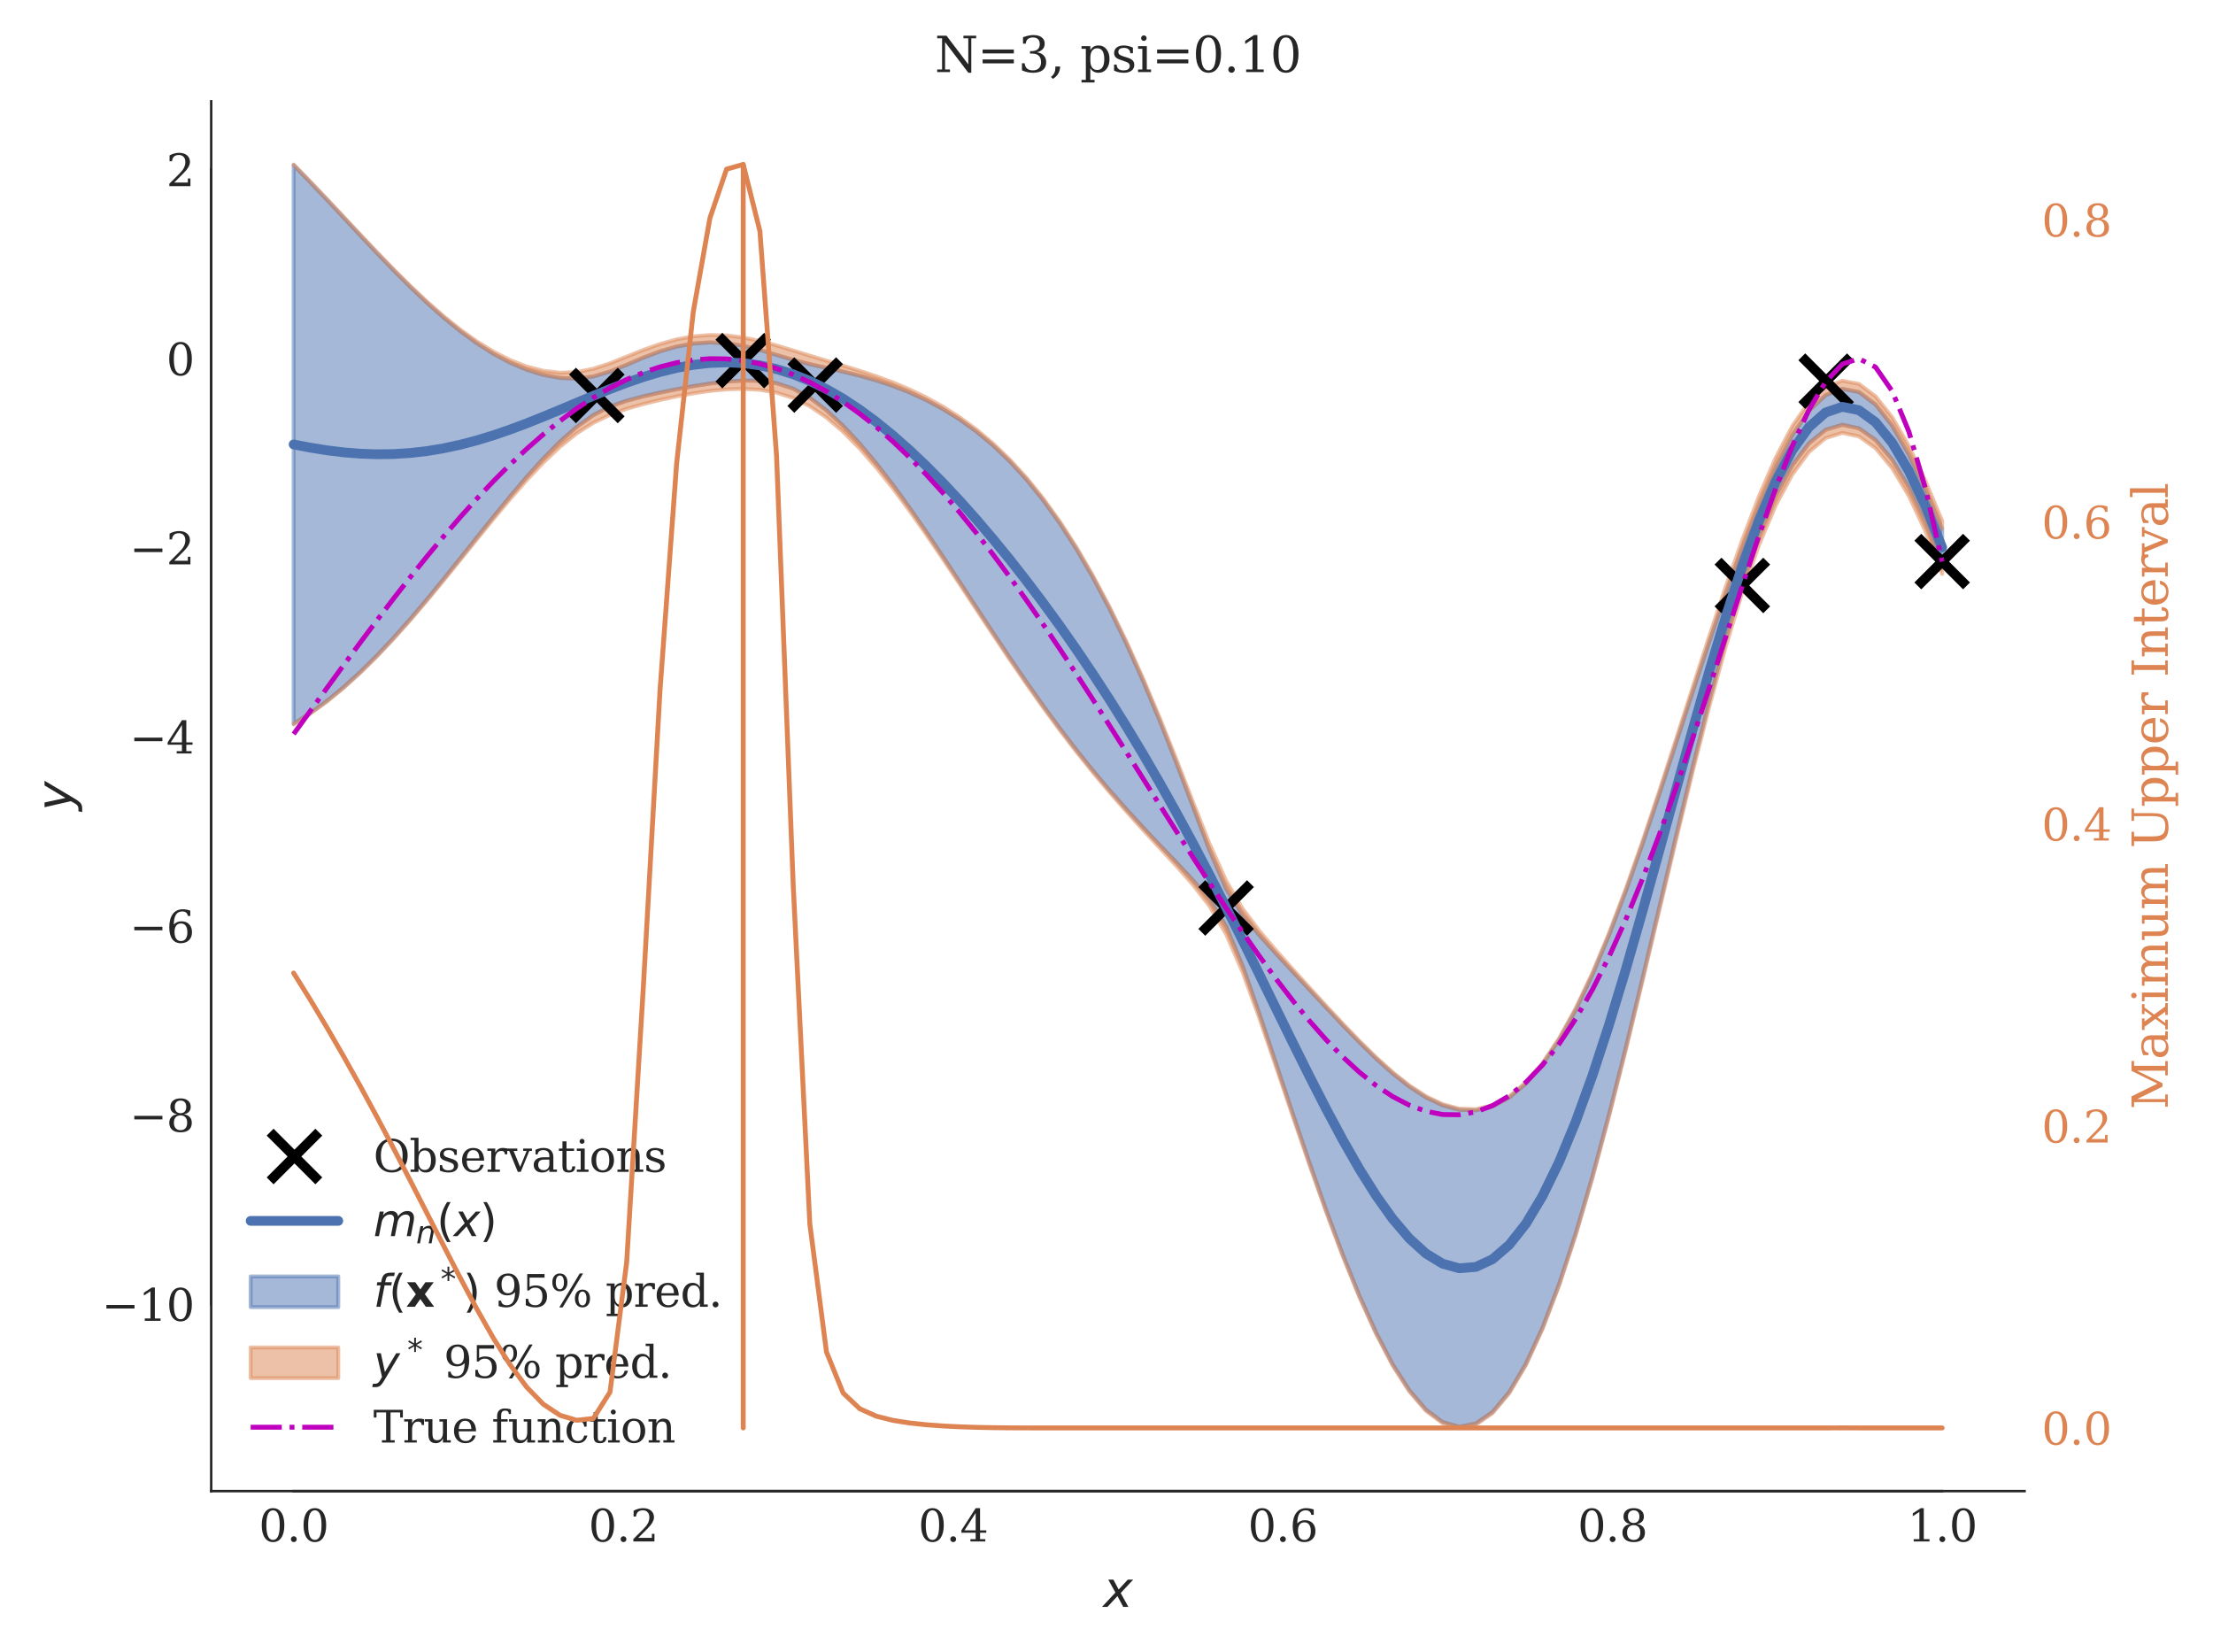<?xml version="1.0" encoding="utf-8" standalone="no"?>
<!DOCTYPE svg PUBLIC "-//W3C//DTD SVG 1.1//EN"
  "http://www.w3.org/Graphics/SVG/1.1/DTD/svg11.dtd">
<svg xmlns:xlink="http://www.w3.org/1999/xlink" width="454.464pt" height="339.264pt" viewBox="0 0 454.464 339.264" xmlns="http://www.w3.org/2000/svg" version="1.1">
 <defs>
  <style type="text/css">*{stroke-linejoin: round; stroke-linecap: butt}</style>
 </defs>
 <g id="figure_1">
  <g id="patch_1">
   <path d="M 0 339.264 
L 454.464 339.264 
L 454.464 0 
L 0 0 
z
" style="fill: #ffffff"/>
  </g>
  <g id="axes_1">
   <g id="patch_2">
    <path d="M 43.372 306.176 
L 415.773 306.176 
L 415.773 20.798 
L 43.372 20.798 
z
" style="fill: #ffffff"/>
   </g>
   <g id="matplotlib.axis_1">
    <g id="xtick_1">
     <g id="line2d_1"/>
     <g id="text_1">
      <!-- 0.0 -->
      <g style="fill: #262626" transform="translate(53.143 316.514) scale(0.09 -0.09)">
       <defs>
        <path id="DejaVuSerif-30" d="M 2034 219 
Q 2513 219 2750 744 
Q 2988 1269 2988 2328 
Q 2988 3391 2750 3916 
Q 2513 4441 2034 4441 
Q 1556 4441 1318 3916 
Q 1081 3391 1081 2328 
Q 1081 1269 1318 744 
Q 1556 219 2034 219 
z
M 2034 -91 
Q 1275 -91 848 546 
Q 422 1184 422 2328 
Q 422 3475 848 4112 
Q 1275 4750 2034 4750 
Q 2797 4750 3222 4112 
Q 3647 3475 3647 2328 
Q 3647 1184 3222 546 
Q 2797 -91 2034 -91 
z
" transform="scale(0.016)"/>
        <path id="DejaVuSerif-2e" d="M 603 325 
Q 603 500 722 622 
Q 841 744 1019 744 
Q 1191 744 1312 622 
Q 1434 500 1434 325 
Q 1434 153 1312 31 
Q 1191 -91 1019 -91 
Q 841 -91 722 29 
Q 603 150 603 325 
z
" transform="scale(0.016)"/>
       </defs>
       <use xlink:href="#DejaVuSerif-30"/>
       <use xlink:href="#DejaVuSerif-2e" x="63.623"/>
       <use xlink:href="#DejaVuSerif-30" x="95.41"/>
      </g>
     </g>
    </g>
    <g id="xtick_2">
     <g id="line2d_2"/>
     <g id="text_2">
      <!-- 0.2 -->
      <g style="fill: #262626" transform="translate(120.852 316.514) scale(0.09 -0.09)">
       <defs>
        <path id="DejaVuSerif-32" d="M 819 3553 
L 469 3553 
L 469 4384 
Q 803 4563 1142 4656 
Q 1481 4750 1806 4750 
Q 2534 4750 2956 4397 
Q 3378 4044 3378 3438 
Q 3378 2753 2422 1800 
Q 2347 1728 2309 1691 
L 1131 513 
L 3078 513 
L 3078 1088 
L 3444 1088 
L 3444 0 
L 434 0 
L 434 341 
L 1850 1753 
Q 2319 2222 2519 2614 
Q 2719 3006 2719 3438 
Q 2719 3909 2473 4175 
Q 2228 4441 1797 4441 
Q 1350 4441 1106 4219 
Q 863 3997 819 3553 
z
" transform="scale(0.016)"/>
       </defs>
       <use xlink:href="#DejaVuSerif-30"/>
       <use xlink:href="#DejaVuSerif-2e" x="63.623"/>
       <use xlink:href="#DejaVuSerif-32" x="95.41"/>
      </g>
     </g>
    </g>
    <g id="xtick_3">
     <g id="line2d_3"/>
     <g id="text_3">
      <!-- 0.4 -->
      <g style="fill: #262626" transform="translate(188.562 316.514) scale(0.09 -0.09)">
       <defs>
        <path id="DejaVuSerif-34" d="M 2234 1581 
L 2234 4063 
L 641 1581 
L 2234 1581 
z
M 3609 0 
L 1484 0 
L 1484 331 
L 2234 331 
L 2234 1247 
L 197 1247 
L 197 1588 
L 2241 4750 
L 2859 4750 
L 2859 1581 
L 3750 1581 
L 3750 1247 
L 2859 1247 
L 2859 331 
L 3609 331 
L 3609 0 
z
" transform="scale(0.016)"/>
       </defs>
       <use xlink:href="#DejaVuSerif-30"/>
       <use xlink:href="#DejaVuSerif-2e" x="63.623"/>
       <use xlink:href="#DejaVuSerif-34" x="95.41"/>
      </g>
     </g>
    </g>
    <g id="xtick_4">
     <g id="line2d_4"/>
     <g id="text_4">
      <!-- 0.6 -->
      <g style="fill: #262626" transform="translate(256.271 316.514) scale(0.09 -0.09)">
       <defs>
        <path id="DejaVuSerif-36" d="M 2094 219 
Q 2534 219 2771 542 
Q 3009 866 3009 1472 
Q 3009 2078 2771 2401 
Q 2534 2725 2094 2725 
Q 1647 2725 1412 2412 
Q 1178 2100 1178 1509 
Q 1178 888 1415 553 
Q 1653 219 2094 219 
z
M 1075 2569 
Q 1288 2803 1556 2918 
Q 1825 3034 2163 3034 
Q 2859 3034 3264 2615 
Q 3669 2197 3669 1472 
Q 3669 763 3233 336 
Q 2797 -91 2069 -91 
Q 1278 -91 853 498 
Q 428 1088 428 2181 
Q 428 3406 931 4078 
Q 1434 4750 2350 4750 
Q 2597 4750 2869 4703 
Q 3141 4656 3425 4563 
L 3425 3794 
L 3072 3794 
Q 3034 4109 2831 4275 
Q 2628 4441 2284 4441 
Q 1678 4441 1381 3981 
Q 1084 3522 1075 2569 
z
" transform="scale(0.016)"/>
       </defs>
       <use xlink:href="#DejaVuSerif-30"/>
       <use xlink:href="#DejaVuSerif-2e" x="63.623"/>
       <use xlink:href="#DejaVuSerif-36" x="95.41"/>
      </g>
     </g>
    </g>
    <g id="xtick_5">
     <g id="line2d_5"/>
     <g id="text_5">
      <!-- 0.8 -->
      <g style="fill: #262626" transform="translate(323.98 316.514) scale(0.09 -0.09)">
       <defs>
        <path id="DejaVuSerif-38" d="M 2981 1275 
Q 2981 1775 2732 2051 
Q 2484 2328 2034 2328 
Q 1584 2328 1336 2051 
Q 1088 1775 1088 1275 
Q 1088 772 1336 495 
Q 1584 219 2034 219 
Q 2484 219 2732 495 
Q 2981 772 2981 1275 
z
M 2853 3541 
Q 2853 3966 2637 4203 
Q 2422 4441 2034 4441 
Q 1650 4441 1433 4203 
Q 1216 3966 1216 3541 
Q 1216 3113 1433 2875 
Q 1650 2638 2034 2638 
Q 2422 2638 2637 2875 
Q 2853 3113 2853 3541 
z
M 2516 2484 
Q 3047 2413 3344 2092 
Q 3641 1772 3641 1275 
Q 3641 619 3225 264 
Q 2809 -91 2034 -91 
Q 1263 -91 845 264 
Q 428 619 428 1275 
Q 428 1772 725 2092 
Q 1022 2413 1556 2484 
Q 1084 2569 832 2842 
Q 581 3116 581 3541 
Q 581 4103 968 4426 
Q 1356 4750 2034 4750 
Q 2713 4750 3100 4426 
Q 3488 4103 3488 3541 
Q 3488 3116 3236 2842 
Q 2984 2569 2516 2484 
z
" transform="scale(0.016)"/>
       </defs>
       <use xlink:href="#DejaVuSerif-30"/>
       <use xlink:href="#DejaVuSerif-2e" x="63.623"/>
       <use xlink:href="#DejaVuSerif-38" x="95.41"/>
      </g>
     </g>
    </g>
    <g id="xtick_6">
     <g id="line2d_6"/>
     <g id="text_6">
      <!-- 1.0 -->
      <g style="fill: #262626" transform="translate(391.689 316.514) scale(0.09 -0.09)">
       <defs>
        <path id="DejaVuSerif-31" d="M 909 0 
L 909 331 
L 1722 331 
L 1722 4213 
L 781 3603 
L 781 4013 
L 1919 4750 
L 2350 4750 
L 2350 331 
L 3163 331 
L 3163 0 
L 909 0 
z
" transform="scale(0.016)"/>
       </defs>
       <use xlink:href="#DejaVuSerif-31"/>
       <use xlink:href="#DejaVuSerif-2e" x="63.623"/>
       <use xlink:href="#DejaVuSerif-30" x="95.41"/>
      </g>
     </g>
    </g>
    <g id="text_7">
     <!-- $x$ -->
     <g style="fill: #262626" transform="translate(226.573 329.984) scale(0.1 -0.1)">
      <defs>
       <path id="DejaVuSans-Oblique-78" d="M 3841 3500 
L 2234 1784 
L 3219 0 
L 2559 0 
L 1819 1388 
L 531 0 
L -166 0 
L 1556 1844 
L 641 3500 
L 1300 3500 
L 1972 2234 
L 3144 3500 
L 3841 3500 
z
" transform="scale(0.016)"/>
      </defs>
      <use xlink:href="#DejaVuSans-Oblique-78" transform="translate(0 0.312)"/>
     </g>
    </g>
   </g>
   <g id="matplotlib.axis_2">
    <g id="ytick_1">
     <g id="line2d_7"/>
     <g id="text_8">
      <!-- −10 -->
      <g style="fill: #262626" transform="translate(20.878 271.207) scale(0.09 -0.09)">
       <defs>
        <path id="DejaVuSerif-2212" d="M 678 2259 
L 4684 2259 
L 4684 1753 
L 678 1753 
L 678 2259 
z
" transform="scale(0.016)"/>
       </defs>
       <use xlink:href="#DejaVuSerif-2212"/>
       <use xlink:href="#DejaVuSerif-31" x="83.789"/>
       <use xlink:href="#DejaVuSerif-30" x="147.412"/>
      </g>
     </g>
    </g>
    <g id="ytick_2">
     <g id="line2d_8"/>
     <g id="text_9">
      <!-- −8 -->
      <g style="fill: #262626" transform="translate(26.604 232.376) scale(0.09 -0.09)">
       <use xlink:href="#DejaVuSerif-2212"/>
       <use xlink:href="#DejaVuSerif-38" x="83.789"/>
      </g>
     </g>
    </g>
    <g id="ytick_3">
     <g id="line2d_9"/>
     <g id="text_10">
      <!-- −6 -->
      <g style="fill: #262626" transform="translate(26.604 193.545) scale(0.09 -0.09)">
       <use xlink:href="#DejaVuSerif-2212"/>
       <use xlink:href="#DejaVuSerif-36" x="83.789"/>
      </g>
     </g>
    </g>
    <g id="ytick_4">
     <g id="line2d_10"/>
     <g id="text_11">
      <!-- −4 -->
      <g style="fill: #262626" transform="translate(26.604 154.714) scale(0.09 -0.09)">
       <use xlink:href="#DejaVuSerif-2212"/>
       <use xlink:href="#DejaVuSerif-34" x="83.789"/>
      </g>
     </g>
    </g>
    <g id="ytick_5">
     <g id="line2d_11"/>
     <g id="text_12">
      <!-- −2 -->
      <g style="fill: #262626" transform="translate(26.604 115.882) scale(0.09 -0.09)">
       <use xlink:href="#DejaVuSerif-2212"/>
       <use xlink:href="#DejaVuSerif-32" x="83.789"/>
      </g>
     </g>
    </g>
    <g id="ytick_6">
     <g id="line2d_12"/>
     <g id="text_13">
      <!-- 0 -->
      <g style="fill: #262626" transform="translate(34.146 77.051) scale(0.09 -0.09)">
       <use xlink:href="#DejaVuSerif-30"/>
      </g>
     </g>
    </g>
    <g id="ytick_7">
     <g id="line2d_13"/>
     <g id="text_14">
      <!-- 2 -->
      <g style="fill: #262626" transform="translate(34.146 38.22) scale(0.09 -0.09)">
       <use xlink:href="#DejaVuSerif-32"/>
      </g>
     </g>
    </g>
    <g id="text_15">
     <!-- $y$ -->
     <g style="fill: #262626" transform="translate(14.778 166.487) rotate(-90) scale(0.1 -0.1)">
      <defs>
       <path id="DejaVuSans-Oblique-79" d="M 1588 -325 
Q 1188 -997 936 -1164 
Q 684 -1331 294 -1331 
L -159 -1331 
L -63 -850 
L 269 -850 
Q 509 -850 678 -719 
Q 847 -588 1056 -206 
L 1234 128 
L 459 3500 
L 1069 3500 
L 1650 819 
L 3256 3500 
L 3859 3500 
L 1588 -325 
z
" transform="scale(0.016)"/>
      </defs>
      <use xlink:href="#DejaVuSans-Oblique-79" transform="translate(0 0.312)"/>
     </g>
    </g>
   </g>
   <g id="PolyCollection_1">
    <defs>
     <path id="mfef03a1f05" d="M 60.3 -305.363 
L 60.3 -190.65 
L 63.719 -192.846 
L 67.139 -195.351 
L 70.559 -198.161 
L 73.978 -201.264 
L 77.398 -204.644 
L 80.818 -208.276 
L 84.237 -212.127 
L 87.657 -216.16 
L 91.077 -220.33 
L 94.496 -224.588 
L 97.916 -228.879 
L 101.336 -233.145 
L 104.755 -237.323 
L 108.175 -241.345 
L 111.595 -245.134 
L 115.014 -248.596 
L 118.434 -251.611 
L 121.853 -254.032 
L 125.273 -255.779 
L 128.693 -256.981 
L 132.112 -257.881 
L 135.532 -258.645 
L 138.952 -259.339 
L 142.371 -259.966 
L 145.791 -260.504 
L 149.211 -260.909 
L 152.63 -261.126 
L 156.05 -261.063 
L 159.47 -260.574 
L 162.889 -259.46 
L 166.309 -257.59 
L 169.729 -255.003 
L 173.148 -251.822 
L 176.568 -248.15 
L 179.988 -244.068 
L 183.407 -239.643 
L 186.827 -234.936 
L 190.247 -230.01 
L 193.666 -224.927 
L 197.086 -219.749 
L 200.506 -214.537 
L 203.925 -209.347 
L 207.345 -204.233 
L 210.765 -199.239 
L 214.184 -194.4 
L 217.604 -189.745 
L 221.024 -185.29 
L 224.443 -181.039 
L 227.863 -176.986 
L 231.283 -173.114 
L 234.702 -169.392 
L 238.122 -165.777 
L 241.542 -162.205 
L 244.961 -158.557 
L 248.381 -154.524 
L 251.8 -149.053 
L 255.22 -140.826 
L 258.64 -131.054 
L 262.059 -120.843 
L 265.479 -110.592 
L 268.899 -100.525 
L 272.318 -90.826 
L 275.738 -81.669 
L 279.158 -73.222 
L 282.577 -65.655 
L 285.997 -59.128 
L 289.417 -53.795 
L 292.836 -49.798 
L 296.256 -47.262 
L 299.676 -46.291 
L 303.095 -46.965 
L 306.515 -49.334 
L 309.935 -53.419 
L 313.354 -59.203 
L 316.774 -66.635 
L 320.194 -75.625 
L 323.613 -86.045 
L 327.033 -97.733 
L 330.453 -110.491 
L 333.872 -124.09 
L 337.292 -138.275 
L 340.712 -152.77 
L 344.131 -167.282 
L 347.551 -181.507 
L 350.971 -195.134 
L 354.39 -207.841 
L 357.81 -219.308 
L 361.23 -229.221 
L 364.649 -237.37 
L 368.069 -243.698 
L 371.488 -248.237 
L 374.908 -251.015 
L 378.328 -252.037 
L 381.747 -251.322 
L 385.167 -248.911 
L 388.587 -244.854 
L 392.006 -239.188 
L 395.426 -231.922 
L 398.846 -223.046 
L 398.846 -230.669 
L 398.846 -230.669 
L 395.426 -238.711 
L 392.006 -245.906 
L 388.587 -251.85 
L 385.167 -256.211 
L 381.747 -258.776 
L 378.328 -259.426 
L 374.908 -258.124 
L 371.488 -254.907 
L 368.069 -249.902 
L 364.649 -243.339 
L 361.23 -235.535 
L 357.81 -226.807 
L 354.39 -217.362 
L 350.971 -207.373 
L 347.551 -197.021 
L 344.131 -186.517 
L 340.712 -176.086 
L 337.292 -165.943 
L 333.872 -156.294 
L 330.453 -147.317 
L 327.033 -139.167 
L 323.613 -131.965 
L 320.194 -125.801 
L 316.774 -120.725 
L 313.354 -116.76 
L 309.935 -113.895 
L 306.515 -112.09 
L 303.095 -111.282 
L 299.676 -111.388 
L 296.256 -112.31 
L 292.836 -113.937 
L 289.417 -116.158 
L 285.997 -118.857 
L 282.577 -121.926 
L 279.158 -125.264 
L 275.738 -128.78 
L 272.318 -132.401 
L 268.899 -136.071 
L 265.479 -139.755 
L 262.059 -143.453 
L 258.64 -147.228 
L 255.22 -151.348 
L 251.8 -156.806 
L 248.381 -164.727 
L 244.961 -173.734 
L 241.542 -182.728 
L 238.122 -191.376 
L 234.702 -199.548 
L 231.283 -207.181 
L 227.863 -214.239 
L 224.443 -220.709 
L 221.024 -226.589 
L 217.604 -231.89 
L 214.184 -236.634 
L 210.765 -240.848 
L 207.345 -244.567 
L 203.925 -247.828 
L 200.506 -250.671 
L 197.086 -253.138 
L 193.666 -255.269 
L 190.247 -257.1 
L 186.827 -258.67 
L 183.407 -260.009 
L 179.988 -261.149 
L 176.568 -262.121 
L 173.148 -262.962 
L 169.729 -263.724 
L 166.309 -264.492 
L 162.889 -265.368 
L 159.47 -266.388 
L 156.05 -267.415 
L 152.63 -268.262 
L 149.211 -268.798 
L 145.791 -268.96 
L 142.371 -268.728 
L 138.952 -268.103 
L 135.532 -267.115 
L 132.112 -265.827 
L 128.693 -264.37 
L 125.273 -262.977 
L 121.853 -261.962 
L 118.434 -261.527 
L 115.014 -261.662 
L 111.595 -262.286 
L 108.175 -263.344 
L 104.755 -264.799 
L 101.336 -266.627 
L 97.916 -268.802 
L 94.496 -271.298 
L 91.077 -274.082 
L 87.657 -277.119 
L 84.237 -280.368 
L 80.818 -283.786 
L 77.398 -287.328 
L 73.978 -290.949 
L 70.559 -294.604 
L 67.139 -298.251 
L 63.719 -301.849 
L 60.3 -305.363 
z
" style="stroke: #4c72b0; stroke-opacity: 0.5; stroke-width: 0.8"/>
    </defs>
    <g clip-path="url(#p8950f2499b)">
     <use xlink:href="#mfef03a1f05" x="0" y="339.264" style="fill: #4c72b0; fill-opacity: 0.5; stroke: #4c72b0; stroke-opacity: 0.5; stroke-width: 0.8"/>
    </g>
   </g>
   <g id="PolyCollection_2">
    <defs>
     <path id="mdcd4de9c97" d="M 60.3 -190.65 
L 60.3 -190.518 
L 63.719 -192.708 
L 67.139 -195.205 
L 70.559 -198.004 
L 73.978 -201.096 
L 77.398 -204.462 
L 80.818 -208.077 
L 84.237 -211.907 
L 87.657 -215.914 
L 91.077 -220.051 
L 94.496 -224.268 
L 97.916 -228.505 
L 101.336 -232.701 
L 104.755 -236.785 
L 108.175 -240.68 
L 111.595 -244.296 
L 115.014 -247.529 
L 118.434 -250.272 
L 121.853 -252.448 
L 125.273 -254.084 
L 128.693 -255.315 
L 132.112 -256.298 
L 135.532 -257.134 
L 138.952 -257.866 
L 142.371 -258.493 
L 145.791 -258.991 
L 149.211 -259.319 
L 152.63 -259.42 
L 156.05 -259.222 
L 159.47 -258.63 
L 162.889 -257.535 
L 166.309 -255.846 
L 169.729 -253.525 
L 173.148 -250.602 
L 176.568 -247.143 
L 179.988 -243.227 
L 183.407 -238.927 
L 186.827 -234.317 
L 190.247 -229.464 
L 193.666 -224.437 
L 197.086 -219.303 
L 200.506 -214.124 
L 203.925 -208.96 
L 207.345 -203.863 
L 210.765 -198.879 
L 214.184 -194.046 
L 217.604 -189.391 
L 221.024 -184.928 
L 224.443 -180.662 
L 227.863 -176.586 
L 231.283 -172.677 
L 234.702 -168.9 
L 238.122 -165.201 
L 241.542 -161.495 
L 244.961 -157.621 
L 248.381 -153.215 
L 251.8 -147.442 
L 255.22 -139.548 
L 258.64 -130.17 
L 262.059 -120.194 
L 265.479 -110.084 
L 268.899 -100.106 
L 272.318 -90.467 
L 275.738 -81.351 
L 279.158 -72.934 
L 282.577 -65.388 
L 285.997 -58.876 
L 289.417 -53.554 
L 292.836 -49.564 
L 296.256 -47.031 
L 299.676 -46.06 
L 303.095 -46.731 
L 306.515 -49.095 
L 309.935 -53.171 
L 313.354 -58.943 
L 316.774 -66.358 
L 320.194 -75.326 
L 323.613 -85.719 
L 327.033 -97.372 
L 330.453 -110.086 
L 333.872 -123.628 
L 337.292 -137.74 
L 340.712 -152.14 
L 344.131 -166.527 
L 347.551 -180.589 
L 350.971 -194.006 
L 354.39 -206.458 
L 357.81 -217.66 
L 361.23 -227.373 
L 364.649 -235.457 
L 368.069 -241.83 
L 371.488 -246.453 
L 374.908 -249.305 
L 378.328 -250.372 
L 381.747 -249.666 
L 385.167 -247.232 
L 388.587 -243.126 
L 392.006 -237.413 
L 395.426 -230.159 
L 398.846 -221.416 
L 398.846 -223.046 
L 398.846 -223.046 
L 395.426 -231.922 
L 392.006 -239.188 
L 388.587 -244.854 
L 385.167 -248.911 
L 381.747 -251.322 
L 378.328 -252.037 
L 374.908 -251.015 
L 371.488 -248.237 
L 368.069 -243.698 
L 364.649 -237.37 
L 361.23 -229.221 
L 357.81 -219.308 
L 354.39 -207.841 
L 350.971 -195.134 
L 347.551 -181.507 
L 344.131 -167.282 
L 340.712 -152.77 
L 337.292 -138.275 
L 333.872 -124.09 
L 330.453 -110.491 
L 327.033 -97.733 
L 323.613 -86.045 
L 320.194 -75.625 
L 316.774 -66.635 
L 313.354 -59.203 
L 309.935 -53.419 
L 306.515 -49.334 
L 303.095 -46.965 
L 299.676 -46.291 
L 296.256 -47.262 
L 292.836 -49.798 
L 289.417 -53.795 
L 285.997 -59.128 
L 282.577 -65.655 
L 279.158 -73.222 
L 275.738 -81.669 
L 272.318 -90.826 
L 268.899 -100.525 
L 265.479 -110.592 
L 262.059 -120.843 
L 258.64 -131.054 
L 255.22 -140.826 
L 251.8 -149.053 
L 248.381 -154.524 
L 244.961 -158.557 
L 241.542 -162.205 
L 238.122 -165.777 
L 234.702 -169.392 
L 231.283 -173.114 
L 227.863 -176.986 
L 224.443 -181.039 
L 221.024 -185.29 
L 217.604 -189.745 
L 214.184 -194.4 
L 210.765 -199.239 
L 207.345 -204.233 
L 203.925 -209.347 
L 200.506 -214.537 
L 197.086 -219.749 
L 193.666 -224.927 
L 190.247 -230.01 
L 186.827 -234.936 
L 183.407 -239.643 
L 179.988 -244.068 
L 176.568 -248.15 
L 173.148 -251.822 
L 169.729 -255.003 
L 166.309 -257.59 
L 162.889 -259.46 
L 159.47 -260.574 
L 156.05 -261.063 
L 152.63 -261.126 
L 149.211 -260.909 
L 145.791 -260.504 
L 142.371 -259.966 
L 138.952 -259.339 
L 135.532 -258.645 
L 132.112 -257.881 
L 128.693 -256.981 
L 125.273 -255.779 
L 121.853 -254.032 
L 118.434 -251.611 
L 115.014 -248.596 
L 111.595 -245.134 
L 108.175 -241.345 
L 104.755 -237.323 
L 101.336 -233.145 
L 97.916 -228.879 
L 94.496 -224.588 
L 91.077 -220.33 
L 87.657 -216.16 
L 84.237 -212.127 
L 80.818 -208.276 
L 77.398 -204.644 
L 73.978 -201.264 
L 70.559 -198.161 
L 67.139 -195.351 
L 63.719 -192.846 
L 60.3 -190.65 
z
" style="stroke: #dd8452; stroke-opacity: 0.5; stroke-width: 0.8"/>
    </defs>
    <g clip-path="url(#p8950f2499b)">
     <use xlink:href="#mdcd4de9c97" x="0" y="339.264" style="fill: #dd8452; fill-opacity: 0.5; stroke: #dd8452; stroke-opacity: 0.5; stroke-width: 0.8"/>
    </g>
   </g>
   <g id="PolyCollection_3">
    <defs>
     <path id="m7bf57c9d7e" d="M 60.3 -305.494 
L 60.3 -305.363 
L 63.719 -301.849 
L 67.139 -298.251 
L 70.559 -294.604 
L 73.978 -290.949 
L 77.398 -287.328 
L 80.818 -283.786 
L 84.237 -280.368 
L 87.657 -277.119 
L 91.077 -274.082 
L 94.496 -271.298 
L 97.916 -268.802 
L 101.336 -266.627 
L 104.755 -264.799 
L 108.175 -263.344 
L 111.595 -262.286 
L 115.014 -261.662 
L 118.434 -261.527 
L 121.853 -261.962 
L 125.273 -262.977 
L 128.693 -264.37 
L 132.112 -265.827 
L 135.532 -267.115 
L 138.952 -268.103 
L 142.371 -268.728 
L 145.791 -268.96 
L 149.211 -268.798 
L 152.63 -268.262 
L 156.05 -267.415 
L 159.47 -266.388 
L 162.889 -265.368 
L 166.309 -264.492 
L 169.729 -263.724 
L 173.148 -262.962 
L 176.568 -262.121 
L 179.988 -261.149 
L 183.407 -260.009 
L 186.827 -258.67 
L 190.247 -257.1 
L 193.666 -255.269 
L 197.086 -253.138 
L 200.506 -250.671 
L 203.925 -247.828 
L 207.345 -244.567 
L 210.765 -240.848 
L 214.184 -236.634 
L 217.604 -231.89 
L 221.024 -226.589 
L 224.443 -220.709 
L 227.863 -214.239 
L 231.283 -207.181 
L 234.702 -199.548 
L 238.122 -191.376 
L 241.542 -182.728 
L 244.961 -173.734 
L 248.381 -164.727 
L 251.8 -156.806 
L 255.22 -151.348 
L 258.64 -147.228 
L 262.059 -143.453 
L 265.479 -139.755 
L 268.899 -136.071 
L 272.318 -132.401 
L 275.738 -128.78 
L 279.158 -125.264 
L 282.577 -121.926 
L 285.997 -118.857 
L 289.417 -116.158 
L 292.836 -113.937 
L 296.256 -112.31 
L 299.676 -111.388 
L 303.095 -111.282 
L 306.515 -112.09 
L 309.935 -113.895 
L 313.354 -116.76 
L 316.774 -120.725 
L 320.194 -125.801 
L 323.613 -131.965 
L 327.033 -139.167 
L 330.453 -147.317 
L 333.872 -156.294 
L 337.292 -165.943 
L 340.712 -176.086 
L 344.131 -186.517 
L 347.551 -197.021 
L 350.971 -207.373 
L 354.39 -217.362 
L 357.81 -226.807 
L 361.23 -235.535 
L 364.649 -243.339 
L 368.069 -249.902 
L 371.488 -254.907 
L 374.908 -258.124 
L 378.328 -259.426 
L 381.747 -258.776 
L 385.167 -256.211 
L 388.587 -251.85 
L 392.006 -245.906 
L 395.426 -238.711 
L 398.846 -230.669 
L 398.846 -232.299 
L 398.846 -232.299 
L 395.426 -240.474 
L 392.006 -247.681 
L 388.587 -253.579 
L 385.167 -257.89 
L 381.747 -260.431 
L 378.328 -261.091 
L 374.908 -259.834 
L 371.488 -256.691 
L 368.069 -251.77 
L 364.649 -245.252 
L 361.23 -237.382 
L 357.81 -228.455 
L 354.39 -218.745 
L 350.971 -208.501 
L 347.551 -197.938 
L 344.131 -187.272 
L 340.712 -176.716 
L 337.292 -166.478 
L 333.872 -156.755 
L 330.453 -147.722 
L 327.033 -139.528 
L 323.613 -132.292 
L 320.194 -126.099 
L 316.774 -121.002 
L 313.354 -117.021 
L 309.935 -114.143 
L 306.515 -112.329 
L 303.095 -111.516 
L 299.676 -111.619 
L 296.256 -112.541 
L 292.836 -114.171 
L 289.417 -116.399 
L 285.997 -119.109 
L 282.577 -122.193 
L 279.158 -125.552 
L 275.738 -129.098 
L 272.318 -132.761 
L 268.899 -136.49 
L 265.479 -140.263 
L 262.059 -144.101 
L 258.64 -148.112 
L 255.22 -152.626 
L 251.8 -158.416 
L 248.381 -166.037 
L 244.961 -174.67 
L 241.542 -183.438 
L 238.122 -191.952 
L 234.702 -200.04 
L 231.283 -207.618 
L 227.863 -214.64 
L 224.443 -221.085 
L 221.024 -226.95 
L 217.604 -232.245 
L 214.184 -236.988 
L 210.765 -241.207 
L 207.345 -244.937 
L 203.925 -248.216 
L 200.506 -251.084 
L 197.086 -253.584 
L 193.666 -255.758 
L 190.247 -257.646 
L 186.827 -259.289 
L 183.407 -260.724 
L 179.988 -261.99 
L 176.568 -263.128 
L 173.148 -264.181 
L 169.729 -265.203 
L 166.309 -266.236 
L 162.889 -267.293 
L 159.47 -268.331 
L 156.05 -269.256 
L 152.63 -269.967 
L 149.211 -270.388 
L 145.791 -270.473 
L 142.371 -270.201 
L 138.952 -269.576 
L 135.532 -268.626 
L 132.112 -267.41 
L 128.693 -266.035 
L 125.273 -264.672 
L 121.853 -263.547 
L 118.434 -262.867 
L 115.014 -262.729 
L 111.595 -263.124 
L 108.175 -264.009 
L 104.755 -265.338 
L 101.336 -267.071 
L 97.916 -269.176 
L 94.496 -271.618 
L 91.077 -274.361 
L 87.657 -277.365 
L 84.237 -280.588 
L 80.818 -283.985 
L 77.398 -287.51 
L 73.978 -291.117 
L 70.559 -294.76 
L 67.139 -298.397 
L 63.719 -301.987 
L 60.3 -305.494 
z
" style="stroke: #dd8452; stroke-opacity: 0.5; stroke-width: 0.8"/>
    </defs>
    <g clip-path="url(#p8950f2499b)">
     <use xlink:href="#m7bf57c9d7e" x="0" y="339.264" style="fill: #dd8452; fill-opacity: 0.5; stroke: #dd8452; stroke-opacity: 0.5; stroke-width: 0.8"/>
    </g>
   </g>
   <g id="line2d_14">
    <defs>
     <path id="m456e7fdb2d" d="M -5 5 
L 5 -5 
M -5 -5 
L 5 5 
" style="stroke: #000000; stroke-width: 2"/>
    </defs>
    <g clip-path="url(#p8950f2499b)">
     <use xlink:href="#m456e7fdb2d" x="375.018" y="78.262" style="stroke: #000000; stroke-width: 2"/>
     <use xlink:href="#m456e7fdb2d" x="167.407" y="79.062" style="stroke: #000000; stroke-width: 2"/>
     <use xlink:href="#m456e7fdb2d" x="122.565" y="81.205" style="stroke: #000000; stroke-width: 2"/>
     <use xlink:href="#m456e7fdb2d" x="251.8" y="186.44" style="stroke: #000000; stroke-width: 2"/>
     <use xlink:href="#m456e7fdb2d" x="152.63" y="74.044" style="stroke: #000000; stroke-width: 2"/>
     <use xlink:href="#m456e7fdb2d" x="398.846" y="115.311" style="stroke: #000000; stroke-width: 2"/>
     <use xlink:href="#m456e7fdb2d" x="357.81" y="120.217" style="stroke: #000000; stroke-width: 2"/>
    </g>
   </g>
   <g id="line2d_15">
    <path d="M 60.3 91.258 
L 63.719 91.917 
L 67.139 92.463 
L 70.559 92.882 
L 73.978 93.157 
L 77.398 93.278 
L 80.818 93.233 
L 84.237 93.016 
L 87.657 92.625 
L 91.077 92.058 
L 94.496 91.321 
L 97.916 90.423 
L 101.336 89.378 
L 104.755 88.203 
L 108.175 86.919 
L 111.595 85.554 
L 115.014 84.135 
L 118.434 82.695 
L 121.853 81.267 
L 125.273 79.886 
L 128.693 78.589 
L 132.112 77.41 
L 135.532 76.384 
L 138.952 75.543 
L 142.371 74.917 
L 145.791 74.532 
L 149.211 74.41 
L 152.63 74.57 
L 156.05 75.025 
L 159.47 75.783 
L 162.889 76.85 
L 166.309 78.223 
L 169.729 79.9 
L 173.148 81.872 
L 176.568 84.129 
L 179.988 86.655 
L 183.407 89.438 
L 186.827 92.461 
L 190.247 95.709 
L 193.666 99.166 
L 197.086 102.82 
L 200.506 106.66 
L 203.925 110.676 
L 207.345 114.864 
L 210.765 119.221 
L 214.184 123.747 
L 217.604 128.446 
L 221.024 133.325 
L 224.443 138.39 
L 227.863 143.651 
L 231.283 149.117 
L 234.702 154.794 
L 238.122 160.687 
L 241.542 166.797 
L 244.961 173.118 
L 248.381 179.638 
L 251.8 186.335 
L 255.22 193.177 
L 258.64 200.123 
L 262.059 207.116 
L 265.479 214.091 
L 268.899 220.966 
L 272.318 227.65 
L 275.738 234.039 
L 279.158 240.021 
L 282.577 245.473 
L 285.997 250.272 
L 289.417 254.288 
L 292.836 257.396 
L 296.256 259.478 
L 299.676 260.424 
L 303.095 260.14 
L 306.515 258.552 
L 309.935 255.607 
L 313.354 251.282 
L 316.774 245.584 
L 320.194 238.551 
L 323.613 230.259 
L 327.033 220.814 
L 330.453 210.36 
L 333.872 199.072 
L 337.292 187.155 
L 340.712 174.836 
L 344.131 162.365 
L 347.551 150 
L 350.971 138.011 
L 354.39 126.662 
L 357.81 116.207 
L 361.23 106.886 
L 364.649 98.909 
L 368.069 92.464 
L 371.488 87.692 
L 374.908 84.695 
L 378.328 83.533 
L 381.747 84.215 
L 385.167 86.703 
L 388.587 90.912 
L 392.006 96.717 
L 395.426 103.948 
L 398.846 112.407 
" clip-path="url(#p8950f2499b)" style="fill: none; stroke: #4c72b0; stroke-width: 2; stroke-linecap: round"/>
   </g>
   <g id="line2d_16">
    <path d="M 60.3 150.728 
L 63.719 145.99 
L 67.139 141.269 
L 70.559 136.584 
L 73.978 131.951 
L 77.398 127.388 
L 80.818 122.912 
L 84.237 118.539 
L 87.657 114.286 
L 91.077 110.17 
L 94.496 106.206 
L 97.916 102.408 
L 101.336 98.792 
L 104.755 95.371 
L 108.175 92.159 
L 111.595 89.169 
L 115.014 86.412 
L 118.434 83.9 
L 121.853 81.642 
L 125.273 79.648 
L 128.693 77.928 
L 132.112 76.488 
L 135.532 75.335 
L 138.952 74.475 
L 142.371 73.913 
L 145.791 73.652 
L 149.211 73.695 
L 152.63 74.044 
L 156.05 74.699 
L 159.47 75.661 
L 162.889 76.927 
L 166.309 78.495 
L 169.729 80.361 
L 173.148 82.52 
L 176.568 84.967 
L 179.988 87.695 
L 183.407 90.696 
L 186.827 93.96 
L 190.247 97.478 
L 193.666 101.238 
L 197.086 105.229 
L 200.506 109.437 
L 203.925 113.848 
L 207.345 118.446 
L 210.765 123.215 
L 214.184 128.138 
L 217.604 133.196 
L 221.024 138.371 
L 224.443 143.641 
L 227.863 148.985 
L 231.283 154.38 
L 234.702 159.803 
L 238.122 165.23 
L 241.542 170.634 
L 244.961 175.99 
L 248.381 181.268 
L 251.8 186.44 
L 255.22 191.476 
L 258.64 196.345 
L 262.059 201.013 
L 265.479 205.449 
L 268.899 209.617 
L 272.318 213.482 
L 275.738 217.006 
L 279.158 220.153 
L 282.577 222.883 
L 285.997 225.157 
L 289.417 226.936 
L 292.836 228.18 
L 296.256 228.848 
L 299.676 228.902 
L 303.095 228.302 
L 306.515 227.012 
L 309.935 224.999 
L 313.354 222.23 
L 316.774 218.68 
L 320.194 214.329 
L 323.613 209.163 
L 327.033 203.181 
L 330.453 196.391 
L 333.872 188.816 
L 337.292 180.497 
L 340.712 171.494 
L 344.131 161.892 
L 347.551 151.803 
L 350.971 141.37 
L 354.39 130.77 
L 357.81 120.217 
L 361.23 109.965 
L 364.649 100.309 
L 368.069 91.582 
L 371.488 84.151 
L 374.908 78.413 
L 378.328 74.775 
L 381.747 73.643 
L 385.167 75.388 
L 388.587 80.318 
L 392.006 88.627 
L 395.426 100.353 
L 398.846 115.311 
" clip-path="url(#p8950f2499b)" style="fill: none; stroke-dasharray: 6.4,1.6,1,1.6; stroke-dashoffset: 0; stroke: #bf00bf"/>
   </g>
   <g id="patch_3">
    <path d="M 43.372 267.788 
L 43.372 34.801 
" style="fill: none; stroke: #262626; stroke-width: 0.5; stroke-linejoin: miter; stroke-linecap: square"/>
   </g>
   <g id="patch_4">
    <path d="M 60.3 306.176 
L 398.846 306.176 
" style="fill: none; stroke: #262626; stroke-width: 0.5; stroke-linejoin: miter; stroke-linecap: square"/>
   </g>
   <g id="text_16">
    <!-- N=3, psi=0.10 -->
    <g style="fill: #262626" transform="translate(191.96 14.798) scale(0.1 -0.1)">
     <defs>
      <path id="DejaVuSerif-4e" d="M 313 0 
L 313 331 
L 941 331 
L 941 4331 
L 313 4331 
L 313 4666 
L 1509 4666 
L 4306 984 
L 4306 4331 
L 3681 4331 
L 3681 4666 
L 5319 4666 
L 5319 4331 
L 4691 4331 
L 4691 -91 
L 4313 -91 
L 1325 3841 
L 1325 331 
L 1953 331 
L 1953 0 
L 313 0 
z
" transform="scale(0.016)"/>
      <path id="DejaVuSerif-3d" d="M 678 2894 
L 4684 2894 
L 4684 2394 
L 678 2394 
L 678 2894 
z
M 678 1619 
L 4684 1619 
L 4684 1119 
L 678 1119 
L 678 1619 
z
" transform="scale(0.016)"/>
      <path id="DejaVuSerif-33" d="M 622 4469 
Q 988 4606 1323 4678 
Q 1659 4750 1953 4750 
Q 2638 4750 3022 4454 
Q 3406 4159 3406 3634 
Q 3406 3213 3140 2930 
Q 2875 2647 2388 2547 
Q 2963 2466 3280 2130 
Q 3597 1794 3597 1259 
Q 3597 606 3158 257 
Q 2719 -91 1894 -91 
Q 1528 -91 1179 -12 
Q 831 66 488 225 
L 488 1131 
L 838 1131 
Q 869 681 1141 450 
Q 1413 219 1906 219 
Q 2384 219 2661 495 
Q 2938 772 2938 1253 
Q 2938 1803 2653 2086 
Q 2369 2369 1819 2369 
L 1522 2369 
L 1522 2688 
L 1678 2688 
Q 2225 2688 2498 2914 
Q 2772 3141 2772 3597 
Q 2772 4006 2547 4223 
Q 2322 4441 1900 4441 
Q 1478 4441 1245 4241 
Q 1013 4041 972 3647 
L 622 3647 
L 622 4469 
z
" transform="scale(0.016)"/>
      <path id="DejaVuSerif-2c" d="M 231 -622 
Q 525 -406 662 -114 
Q 800 178 800 594 
L 800 709 
L 1416 709 
Q 1391 175 1164 -208 
Q 938 -591 481 -872 
L 231 -622 
z
" transform="scale(0.016)"/>
      <path id="DejaVuSerif-20" transform="scale(0.016)"/>
      <path id="DejaVuSerif-70" d="M 1313 1825 
L 1313 1497 
Q 1313 897 1542 583 
Q 1772 269 2209 269 
Q 2650 269 2876 622 
Q 3103 975 3103 1663 
Q 3103 2353 2876 2703 
Q 2650 3053 2209 3053 
Q 1772 3053 1542 2737 
Q 1313 2422 1313 1825 
z
M 738 2988 
L 184 2988 
L 184 3322 
L 1313 3322 
L 1313 2803 
Q 1481 3116 1742 3264 
Q 2003 3413 2388 3413 
Q 3000 3413 3387 2928 
Q 3775 2444 3775 1663 
Q 3775 881 3387 395 
Q 3000 -91 2388 -91 
Q 2003 -91 1742 57 
Q 1481 206 1313 519 
L 1313 -997 
L 1856 -997 
L 1856 -1331 
L 184 -1331 
L 184 -997 
L 738 -997 
L 738 2988 
z
" transform="scale(0.016)"/>
      <path id="DejaVuSerif-73" d="M 359 184 
L 359 959 
L 691 959 
Q 703 588 923 403 
Q 1144 219 1575 219 
Q 1963 219 2166 364 
Q 2369 509 2369 788 
Q 2369 1006 2220 1140 
Q 2072 1275 1594 1428 
L 1178 1569 
Q 750 1706 558 1912 
Q 366 2119 366 2438 
Q 366 2894 700 3153 
Q 1034 3413 1625 3413 
Q 1888 3413 2178 3344 
Q 2469 3275 2778 3144 
L 2778 2419 
L 2447 2419 
Q 2434 2741 2221 2922 
Q 2009 3103 1644 3103 
Q 1281 3103 1095 2975 
Q 909 2847 909 2591 
Q 909 2381 1050 2254 
Q 1191 2128 1613 1997 
L 2069 1856 
Q 2541 1709 2748 1489 
Q 2956 1269 2956 922 
Q 2956 450 2595 179 
Q 2234 -91 1600 -91 
Q 1278 -91 972 -22 
Q 666 47 359 184 
z
" transform="scale(0.016)"/>
      <path id="DejaVuSerif-69" d="M 622 4353 
Q 622 4497 726 4603 
Q 831 4709 978 4709 
Q 1122 4709 1226 4603 
Q 1331 4497 1331 4353 
Q 1331 4206 1228 4103 
Q 1125 4000 978 4000 
Q 831 4000 726 4103 
Q 622 4206 622 4353 
z
M 1356 331 
L 1900 331 
L 1900 0 
L 231 0 
L 231 331 
L 781 331 
L 781 2988 
L 231 2988 
L 231 3322 
L 1356 3322 
L 1356 331 
z
" transform="scale(0.016)"/>
     </defs>
     <use xlink:href="#DejaVuSerif-4e"/>
     <use xlink:href="#DejaVuSerif-3d" x="87.5"/>
     <use xlink:href="#DejaVuSerif-33" x="171.289"/>
     <use xlink:href="#DejaVuSerif-2c" x="234.912"/>
     <use xlink:href="#DejaVuSerif-20" x="266.699"/>
     <use xlink:href="#DejaVuSerif-70" x="298.486"/>
     <use xlink:href="#DejaVuSerif-73" x="362.5"/>
     <use xlink:href="#DejaVuSerif-69" x="413.818"/>
     <use xlink:href="#DejaVuSerif-3d" x="445.801"/>
     <use xlink:href="#DejaVuSerif-30" x="529.59"/>
     <use xlink:href="#DejaVuSerif-2e" x="593.213"/>
     <use xlink:href="#DejaVuSerif-31" x="625"/>
     <use xlink:href="#DejaVuSerif-30" x="688.623"/>
    </g>
   </g>
   <g id="legend_1">
    <g id="line2d_17">
     <g>
      <use xlink:href="#m456e7fdb2d" x="60.472" y="237.473" style="stroke: #000000; stroke-width: 2"/>
     </g>
    </g>
    <g id="text_17">
     <!-- Observations -->
     <g style="fill: #262626" transform="translate(76.672 240.623) scale(0.09 -0.09)">
      <defs>
       <path id="DejaVuSerif-4f" d="M 2625 244 
Q 3391 244 3781 770 
Q 4172 1297 4172 2328 
Q 4172 3363 3781 3889 
Q 3391 4416 2625 4416 
Q 1856 4416 1465 3889 
Q 1075 3363 1075 2328 
Q 1075 1297 1465 770 
Q 1856 244 2625 244 
z
M 2625 -91 
Q 2150 -91 1751 65 
Q 1353 222 1050 525 
Q 700 875 529 1319 
Q 359 1763 359 2328 
Q 359 2894 529 3339 
Q 700 3784 1050 4134 
Q 1356 4441 1750 4595 
Q 2144 4750 2625 4750 
Q 3641 4750 4266 4084 
Q 4891 3419 4891 2328 
Q 4891 1769 4719 1320 
Q 4547 872 4197 525 
Q 3891 219 3497 64 
Q 3103 -91 2625 -91 
z
" transform="scale(0.016)"/>
       <path id="DejaVuSerif-62" d="M 738 331 
L 738 4531 
L 184 4531 
L 184 4863 
L 1313 4863 
L 1313 2803 
Q 1481 3116 1742 3264 
Q 2003 3413 2388 3413 
Q 3000 3413 3387 2928 
Q 3775 2444 3775 1663 
Q 3775 881 3387 395 
Q 3000 -91 2388 -91 
Q 2003 -91 1742 57 
Q 1481 206 1313 519 
L 1313 0 
L 184 0 
L 184 331 
L 738 331 
z
M 1313 1497 
Q 1313 897 1542 583 
Q 1772 269 2209 269 
Q 2650 269 2876 622 
Q 3103 975 3103 1663 
Q 3103 2353 2876 2703 
Q 2650 3053 2209 3053 
Q 1772 3053 1542 2737 
Q 1313 2422 1313 1825 
L 1313 1497 
z
" transform="scale(0.016)"/>
       <path id="DejaVuSerif-65" d="M 3469 1600 
L 991 1600 
L 991 1575 
Q 991 903 1244 561 
Q 1497 219 1991 219 
Q 2369 219 2611 417 
Q 2853 616 2950 1006 
L 3413 1006 
Q 3275 459 2904 184 
Q 2534 -91 1931 -91 
Q 1203 -91 761 389 
Q 319 869 319 1663 
Q 319 2450 753 2931 
Q 1188 3413 1894 3413 
Q 2647 3413 3050 2948 
Q 3453 2484 3469 1600 
z
M 2791 1931 
Q 2772 2513 2545 2808 
Q 2319 3103 1894 3103 
Q 1497 3103 1269 2806 
Q 1041 2509 991 1931 
L 2791 1931 
z
" transform="scale(0.016)"/>
       <path id="DejaVuSerif-72" d="M 3059 3328 
L 3059 2497 
L 2728 2497 
Q 2713 2744 2591 2866 
Q 2469 2988 2234 2988 
Q 1809 2988 1582 2694 
Q 1356 2400 1356 1850 
L 1356 331 
L 2022 331 
L 2022 0 
L 263 0 
L 263 331 
L 781 331 
L 781 2994 
L 231 2994 
L 231 3322 
L 1356 3322 
L 1356 2731 
Q 1525 3078 1790 3245 
Q 2056 3413 2438 3413 
Q 2578 3413 2733 3391 
Q 2888 3369 3059 3328 
z
" transform="scale(0.016)"/>
       <path id="DejaVuSerif-76" d="M 1581 0 
L 359 2988 
L -19 2988 
L -19 3322 
L 1509 3322 
L 1509 2988 
L 978 2988 
L 1913 703 
L 2847 2988 
L 2350 2988 
L 2350 3322 
L 3597 3322 
L 3597 2988 
L 3225 2988 
L 2003 0 
L 1581 0 
z
" transform="scale(0.016)"/>
       <path id="DejaVuSerif-61" d="M 2547 1044 
L 2547 1747 
L 1806 1747 
Q 1378 1747 1168 1562 
Q 959 1378 959 997 
Q 959 650 1171 447 
Q 1384 244 1747 244 
Q 2106 244 2326 466 
Q 2547 688 2547 1044 
z
M 3122 2075 
L 3122 331 
L 3634 331 
L 3634 0 
L 2547 0 
L 2547 359 
Q 2356 128 2106 18 
Q 1856 -91 1522 -91 
Q 969 -91 644 203 
Q 319 497 319 997 
Q 319 1513 691 1797 
Q 1063 2081 1741 2081 
L 2547 2081 
L 2547 2309 
Q 2547 2688 2317 2895 
Q 2088 3103 1672 3103 
Q 1328 3103 1125 2947 
Q 922 2791 872 2484 
L 575 2484 
L 575 3156 
Q 875 3284 1158 3348 
Q 1441 3413 1709 3413 
Q 2400 3413 2761 3070 
Q 3122 2728 3122 2075 
z
" transform="scale(0.016)"/>
       <path id="DejaVuSerif-74" d="M 691 2988 
L 184 2988 
L 184 3322 
L 691 3322 
L 691 4353 
L 1269 4353 
L 1269 3322 
L 2350 3322 
L 2350 2988 
L 1269 2988 
L 1269 878 
Q 1269 456 1350 337 
Q 1431 219 1650 219 
Q 1875 219 1978 351 
Q 2081 484 2088 781 
L 2522 781 
Q 2497 328 2275 118 
Q 2053 -91 1600 -91 
Q 1103 -91 897 129 
Q 691 350 691 878 
L 691 2988 
z
" transform="scale(0.016)"/>
       <path id="DejaVuSerif-6f" d="M 1925 219 
Q 2388 219 2623 584 
Q 2859 950 2859 1663 
Q 2859 2375 2623 2739 
Q 2388 3103 1925 3103 
Q 1463 3103 1227 2739 
Q 991 2375 991 1663 
Q 991 950 1228 584 
Q 1466 219 1925 219 
z
M 1925 -91 
Q 1200 -91 759 389 
Q 319 869 319 1663 
Q 319 2456 758 2934 
Q 1197 3413 1925 3413 
Q 2653 3413 3092 2934 
Q 3531 2456 3531 1663 
Q 3531 869 3092 389 
Q 2653 -91 1925 -91 
z
" transform="scale(0.016)"/>
       <path id="DejaVuSerif-6e" d="M 263 0 
L 263 331 
L 781 331 
L 781 2988 
L 231 2988 
L 231 3322 
L 1356 3322 
L 1356 2731 
Q 1516 3069 1770 3241 
Q 2025 3413 2363 3413 
Q 2913 3413 3172 3097 
Q 3431 2781 3431 2113 
L 3431 331 
L 3944 331 
L 3944 0 
L 2356 0 
L 2356 331 
L 2853 331 
L 2853 1931 
Q 2853 2541 2703 2767 
Q 2553 2994 2175 2994 
Q 1775 2994 1565 2701 
Q 1356 2409 1356 1850 
L 1356 331 
L 1856 331 
L 1856 0 
L 263 0 
z
" transform="scale(0.016)"/>
      </defs>
      <use xlink:href="#DejaVuSerif-4f"/>
      <use xlink:href="#DejaVuSerif-62" x="81.982"/>
      <use xlink:href="#DejaVuSerif-73" x="145.996"/>
      <use xlink:href="#DejaVuSerif-65" x="197.314"/>
      <use xlink:href="#DejaVuSerif-72" x="256.494"/>
      <use xlink:href="#DejaVuSerif-76" x="304.297"/>
      <use xlink:href="#DejaVuSerif-61" x="360.791"/>
      <use xlink:href="#DejaVuSerif-74" x="420.41"/>
      <use xlink:href="#DejaVuSerif-69" x="460.596"/>
      <use xlink:href="#DejaVuSerif-6f" x="492.578"/>
      <use xlink:href="#DejaVuSerif-6e" x="552.783"/>
      <use xlink:href="#DejaVuSerif-73" x="617.188"/>
     </g>
    </g>
    <g id="line2d_18">
     <path d="M 51.472 250.684 
L 60.472 250.684 
L 69.472 250.684 
" style="fill: none; stroke: #4c72b0; stroke-width: 2; stroke-linecap: round"/>
    </g>
    <g id="text_18">
     <!-- $m_n(x)$ -->
     <g style="fill: #262626" transform="translate(76.672 253.834) scale(0.09 -0.09)">
      <defs>
       <path id="DejaVuSans-Oblique-6d" d="M 5747 2113 
L 5338 0 
L 4763 0 
L 5166 2094 
Q 5191 2228 5203 2325 
Q 5216 2422 5216 2491 
Q 5216 2772 5059 2928 
Q 4903 3084 4622 3084 
Q 4203 3084 3875 2770 
Q 3547 2456 3450 1953 
L 3066 0 
L 2491 0 
L 2900 2094 
Q 2925 2209 2937 2307 
Q 2950 2406 2950 2484 
Q 2950 2769 2794 2926 
Q 2638 3084 2363 3084 
Q 1938 3084 1609 2770 
Q 1281 2456 1184 1953 
L 800 0 
L 225 0 
L 909 3500 
L 1484 3500 
L 1375 2956 
Q 1609 3263 1923 3423 
Q 2238 3584 2597 3584 
Q 2978 3584 3223 3384 
Q 3469 3184 3519 2828 
Q 3781 3197 4126 3390 
Q 4472 3584 4856 3584 
Q 5306 3584 5551 3325 
Q 5797 3066 5797 2591 
Q 5797 2488 5784 2364 
Q 5772 2241 5747 2113 
z
" transform="scale(0.016)"/>
       <path id="DejaVuSans-Oblique-6e" d="M 3566 2113 
L 3156 0 
L 2578 0 
L 2988 2091 
Q 3016 2238 3031 2350 
Q 3047 2463 3047 2528 
Q 3047 2791 2881 2937 
Q 2716 3084 2419 3084 
Q 1956 3084 1622 2776 
Q 1288 2469 1184 1941 
L 800 0 
L 225 0 
L 903 3500 
L 1478 3500 
L 1363 2950 
Q 1603 3253 1940 3418 
Q 2278 3584 2650 3584 
Q 3113 3584 3367 3334 
Q 3622 3084 3622 2631 
Q 3622 2519 3608 2391 
Q 3594 2263 3566 2113 
z
" transform="scale(0.016)"/>
       <path id="DejaVuSans-28" d="M 1984 4856 
Q 1566 4138 1362 3434 
Q 1159 2731 1159 2009 
Q 1159 1288 1364 580 
Q 1569 -128 1984 -844 
L 1484 -844 
Q 1016 -109 783 600 
Q 550 1309 550 2009 
Q 550 2706 781 3412 
Q 1013 4119 1484 4856 
L 1984 4856 
z
" transform="scale(0.016)"/>
       <path id="DejaVuSans-29" d="M 513 4856 
L 1013 4856 
Q 1481 4119 1714 3412 
Q 1947 2706 1947 2009 
Q 1947 1309 1714 600 
Q 1481 -109 1013 -844 
L 513 -844 
Q 928 -128 1133 580 
Q 1338 1288 1338 2009 
Q 1338 2731 1133 3434 
Q 928 4138 513 4856 
z
" transform="scale(0.016)"/>
      </defs>
      <use xlink:href="#DejaVuSans-Oblique-6d" transform="translate(0 0.125)"/>
      <use xlink:href="#DejaVuSans-Oblique-6e" transform="translate(97.412 -16.281) scale(0.7)"/>
      <use xlink:href="#DejaVuSans-28" transform="translate(144.512 0.125)"/>
      <use xlink:href="#DejaVuSans-Oblique-78" transform="translate(183.525 0.125)"/>
      <use xlink:href="#DejaVuSans-29" transform="translate(242.705 0.125)"/>
     </g>
    </g>
    <g id="patch_5">
     <path d="M 51.472 268.395 
L 69.472 268.395 
L 69.472 262.095 
L 51.472 262.095 
z
" style="fill: #4c72b0; fill-opacity: 0.5; stroke: #4c72b0; stroke-opacity: 0.5; stroke-width: 0.8; stroke-linejoin: miter"/>
    </g>
    <g id="text_19">
     <!-- $f(\mathbf{x}^*)$ 95% pred. -->
     <g style="fill: #262626" transform="translate(76.672 268.395) scale(0.09 -0.09)">
      <defs>
       <path id="DejaVuSans-Oblique-66" d="M 3059 4863 
L 2969 4384 
L 2419 4384 
Q 2106 4384 1964 4261 
Q 1822 4138 1753 3809 
L 1691 3500 
L 2638 3500 
L 2553 3053 
L 1606 3053 
L 1013 0 
L 434 0 
L 1031 3053 
L 481 3053 
L 563 3500 
L 1113 3500 
L 1159 3744 
Q 1278 4363 1576 4613 
Q 1875 4863 2516 4863 
L 3059 4863 
z
" transform="scale(0.016)"/>
       <path id="DejaVuSans-Bold-78" d="M 1422 1791 
L 159 3500 
L 1344 3500 
L 2059 2463 
L 2784 3500 
L 3969 3500 
L 2706 1797 
L 4031 0 
L 2847 0 
L 2059 1106 
L 1281 0 
L 97 0 
L 1422 1791 
z
" transform="scale(0.016)"/>
       <path id="DejaVuSans-2a" d="M 3009 3897 
L 1888 3291 
L 3009 2681 
L 2828 2375 
L 1778 3009 
L 1778 1831 
L 1422 1831 
L 1422 3009 
L 372 2375 
L 191 2681 
L 1313 3291 
L 191 3897 
L 372 4206 
L 1422 3572 
L 1422 4750 
L 1778 4750 
L 1778 3572 
L 2828 4206 
L 3009 3897 
z
" transform="scale(0.016)"/>
       <path id="DejaVuSerif-39" d="M 2994 2091 
Q 2784 1856 2512 1740 
Q 2241 1625 1900 1625 
Q 1206 1625 804 2044 
Q 403 2463 403 3188 
Q 403 3897 839 4323 
Q 1275 4750 2003 4750 
Q 2794 4750 3217 4161 
Q 3641 3572 3641 2478 
Q 3641 1253 3137 581 
Q 2634 -91 1722 -91 
Q 1475 -91 1203 -44 
Q 931 3 647 97 
L 647 872 
L 997 872 
Q 1038 556 1241 387 
Q 1444 219 1784 219 
Q 2391 219 2687 676 
Q 2984 1134 2994 2091 
z
M 1978 4441 
Q 1534 4441 1298 4117 
Q 1063 3794 1063 3188 
Q 1063 2581 1298 2256 
Q 1534 1931 1978 1931 
Q 2422 1931 2658 2245 
Q 2894 2559 2894 3150 
Q 2894 3772 2656 4106 
Q 2419 4441 1978 4441 
z
" transform="scale(0.016)"/>
       <path id="DejaVuSerif-35" d="M 3219 4666 
L 3219 4153 
L 1081 4153 
L 1081 2816 
Q 1244 2928 1461 2984 
Q 1678 3041 1947 3041 
Q 2703 3041 3140 2622 
Q 3578 2203 3578 1478 
Q 3578 738 3136 323 
Q 2694 -91 1894 -91 
Q 1572 -91 1234 -12 
Q 897 66 544 225 
L 544 1131 
L 897 1131 
Q 925 688 1179 453 
Q 1434 219 1894 219 
Q 2388 219 2653 544 
Q 2919 869 2919 1478 
Q 2919 2084 2655 2407 
Q 2391 2731 1894 2731 
Q 1613 2731 1398 2631 
Q 1184 2531 1019 2322 
L 750 2322 
L 750 4666 
L 3219 4666 
z
" transform="scale(0.016)"/>
       <path id="DejaVuSerif-25" d="M 1434 4459 
Q 1159 4459 1004 4200 
Q 850 3941 850 3475 
Q 850 3016 1008 2753 
Q 1166 2491 1434 2491 
Q 1700 2491 1854 2752 
Q 2009 3013 2009 3475 
Q 2009 3938 1854 4198 
Q 1700 4459 1434 4459 
z
M 4653 2169 
Q 4381 2169 4226 1906 
Q 4072 1644 4072 1178 
Q 4072 719 4228 458 
Q 4384 197 4653 197 
Q 4922 197 5075 458 
Q 5228 719 5228 1178 
Q 5228 1641 5073 1905 
Q 4919 2169 4653 2169 
z
M 4653 2450 
Q 5147 2450 5437 2106 
Q 5728 1763 5728 1178 
Q 5728 594 5436 251 
Q 5144 -91 4653 -91 
Q 4153 -91 3862 251 
Q 3572 594 3572 1178 
Q 3572 1766 3864 2108 
Q 4156 2450 4653 2450 
z
M 4263 4750 
L 4738 4750 
L 1819 -91 
L 1344 -91 
L 4263 4750 
z
M 1428 4750 
Q 1922 4750 2215 4408 
Q 2509 4066 2509 3481 
Q 2509 2891 2217 2550 
Q 1925 2209 1428 2209 
Q 931 2209 642 2551 
Q 353 2894 353 3481 
Q 353 4063 643 4406 
Q 934 4750 1428 4750 
z
" transform="scale(0.016)"/>
       <path id="DejaVuSerif-64" d="M 3359 331 
L 3909 331 
L 3909 0 
L 2784 0 
L 2784 519 
Q 2616 206 2355 57 
Q 2094 -91 1709 -91 
Q 1097 -91 708 395 
Q 319 881 319 1663 
Q 319 2444 706 2928 
Q 1094 3413 1709 3413 
Q 2094 3413 2355 3264 
Q 2616 3116 2784 2803 
L 2784 4531 
L 2241 4531 
L 2241 4863 
L 3359 4863 
L 3359 331 
z
M 2784 1497 
L 2784 1825 
Q 2784 2422 2554 2737 
Q 2325 3053 1888 3053 
Q 1444 3053 1217 2703 
Q 991 2353 991 1663 
Q 991 975 1217 622 
Q 1444 269 1888 269 
Q 2325 269 2554 583 
Q 2784 897 2784 1497 
z
" transform="scale(0.016)"/>
      </defs>
      <use xlink:href="#DejaVuSans-Oblique-66" transform="translate(0 0.766)"/>
      <use xlink:href="#DejaVuSans-28" transform="translate(35.205 0.766)"/>
      <use xlink:href="#DejaVuSans-Bold-78" transform="translate(74.219 0.766)"/>
      <use xlink:href="#DejaVuSans-2a" transform="translate(153.315 39.047) scale(0.7)"/>
      <use xlink:href="#DejaVuSans-29" transform="translate(204.688 0.766)"/>
      <use xlink:href="#DejaVuSerif-20" transform="translate(243.701 0.766)"/>
      <use xlink:href="#DejaVuSerif-39" transform="translate(275.488 0.766)"/>
      <use xlink:href="#DejaVuSerif-35" transform="translate(339.111 0.766)"/>
      <use xlink:href="#DejaVuSerif-25" transform="translate(402.734 0.766)"/>
      <use xlink:href="#DejaVuSerif-20" transform="translate(497.754 0.766)"/>
      <use xlink:href="#DejaVuSerif-70" transform="translate(529.541 0.766)"/>
      <use xlink:href="#DejaVuSerif-72" transform="translate(593.555 0.766)"/>
      <use xlink:href="#DejaVuSerif-65" transform="translate(641.357 0.766)"/>
      <use xlink:href="#DejaVuSerif-64" transform="translate(700.537 0.766)"/>
      <use xlink:href="#DejaVuSerif-2e" transform="translate(764.551 0.766)"/>
     </g>
    </g>
    <g id="patch_6">
     <path d="M 51.472 282.975 
L 69.472 282.975 
L 69.472 276.675 
L 51.472 276.675 
z
" style="fill: #dd8452; fill-opacity: 0.5; stroke: #dd8452; stroke-opacity: 0.5; stroke-width: 0.8; stroke-linejoin: miter"/>
    </g>
    <g id="text_20">
     <!-- $y^*$ 95% pred. -->
     <g style="fill: #262626" transform="translate(76.672 282.975) scale(0.09 -0.09)">
      <use xlink:href="#DejaVuSans-Oblique-79" transform="translate(0 0.766)"/>
      <use xlink:href="#DejaVuSans-2a" transform="translate(77.284 39.047) scale(0.7)"/>
      <use xlink:href="#DejaVuSerif-20" transform="translate(128.656 0.766)"/>
      <use xlink:href="#DejaVuSerif-39" transform="translate(160.443 0.766)"/>
      <use xlink:href="#DejaVuSerif-35" transform="translate(224.066 0.766)"/>
      <use xlink:href="#DejaVuSerif-25" transform="translate(287.689 0.766)"/>
      <use xlink:href="#DejaVuSerif-20" transform="translate(382.708 0.766)"/>
      <use xlink:href="#DejaVuSerif-70" transform="translate(414.495 0.766)"/>
      <use xlink:href="#DejaVuSerif-72" transform="translate(478.509 0.766)"/>
      <use xlink:href="#DejaVuSerif-65" transform="translate(526.312 0.766)"/>
      <use xlink:href="#DejaVuSerif-64" transform="translate(585.492 0.766)"/>
      <use xlink:href="#DejaVuSerif-2e" transform="translate(649.505 0.766)"/>
     </g>
    </g>
    <g id="line2d_19">
     <path d="M 51.472 293.054 
L 60.472 293.054 
L 69.472 293.054 
" style="fill: none; stroke-dasharray: 6.4,1.6,1,1.6; stroke-dashoffset: 0; stroke: #bf00bf"/>
    </g>
    <g id="text_21">
     <!-- True function -->
     <g style="fill: #262626" transform="translate(76.672 296.204) scale(0.09 -0.09)">
      <defs>
       <path id="DejaVuSerif-54" d="M 1222 0 
L 1222 331 
L 1819 331 
L 1819 4294 
L 447 4294 
L 447 3566 
L 63 3566 
L 63 4666 
L 4206 4666 
L 4206 3566 
L 3822 3566 
L 3822 4294 
L 2450 4294 
L 2450 331 
L 3047 331 
L 3047 0 
L 1222 0 
z
" transform="scale(0.016)"/>
       <path id="DejaVuSerif-75" d="M 2266 3322 
L 3341 3322 
L 3341 331 
L 3884 331 
L 3884 0 
L 2766 0 
L 2766 588 
Q 2606 256 2353 82 
Q 2100 -91 1766 -91 
Q 1213 -91 952 223 
Q 691 538 691 1209 
L 691 2988 
L 172 2988 
L 172 3322 
L 1269 3322 
L 1269 1388 
Q 1269 781 1417 556 
Q 1566 331 1947 331 
Q 2347 331 2556 625 
Q 2766 919 2766 1478 
L 2766 2988 
L 2266 2988 
L 2266 3322 
z
" transform="scale(0.016)"/>
       <path id="DejaVuSerif-66" d="M 2753 4078 
L 2450 4078 
Q 2447 4313 2317 4434 
Q 2188 4556 1941 4556 
Q 1619 4556 1487 4379 
Q 1356 4203 1356 3750 
L 1356 3322 
L 2284 3322 
L 2284 2988 
L 1356 2988 
L 1356 331 
L 2094 331 
L 2094 0 
L 231 0 
L 231 331 
L 781 331 
L 781 2988 
L 231 2988 
L 231 3322 
L 781 3322 
L 781 3738 
Q 781 4294 1070 4578 
Q 1359 4863 1919 4863 
Q 2128 4863 2337 4825 
Q 2547 4788 2753 4709 
L 2753 4078 
z
" transform="scale(0.016)"/>
       <path id="DejaVuSerif-63" d="M 3291 997 
Q 3169 466 2822 187 
Q 2475 -91 1925 -91 
Q 1200 -91 759 389 
Q 319 869 319 1663 
Q 319 2459 759 2936 
Q 1200 3413 1925 3413 
Q 2241 3413 2553 3339 
Q 2866 3266 3181 3116 
L 3181 2266 
L 2847 2266 
Q 2781 2703 2561 2903 
Q 2341 3103 1931 3103 
Q 1466 3103 1228 2742 
Q 991 2381 991 1663 
Q 991 944 1227 581 
Q 1463 219 1931 219 
Q 2303 219 2525 412 
Q 2747 606 2828 997 
L 3291 997 
z
" transform="scale(0.016)"/>
      </defs>
      <use xlink:href="#DejaVuSerif-54"/>
      <use xlink:href="#DejaVuSerif-72" x="66.699"/>
      <use xlink:href="#DejaVuSerif-75" x="114.502"/>
      <use xlink:href="#DejaVuSerif-65" x="178.906"/>
      <use xlink:href="#DejaVuSerif-20" x="238.086"/>
      <use xlink:href="#DejaVuSerif-66" x="269.873"/>
      <use xlink:href="#DejaVuSerif-75" x="306.885"/>
      <use xlink:href="#DejaVuSerif-6e" x="371.289"/>
      <use xlink:href="#DejaVuSerif-63" x="435.693"/>
      <use xlink:href="#DejaVuSerif-74" x="491.699"/>
      <use xlink:href="#DejaVuSerif-69" x="531.885"/>
      <use xlink:href="#DejaVuSerif-6f" x="563.867"/>
      <use xlink:href="#DejaVuSerif-6e" x="624.072"/>
     </g>
    </g>
   </g>
  </g>
  <g id="axes_2">
   <g id="matplotlib.axis_3">
    <g id="ytick_8">
     <g id="line2d_20"/>
     <g id="text_22">
      <!-- 0.0 -->
      <g style="fill: #dd8452" transform="translate(419.273 296.623) scale(0.09 -0.09)">
       <use xlink:href="#DejaVuSerif-30"/>
       <use xlink:href="#DejaVuSerif-2e" x="63.623"/>
       <use xlink:href="#DejaVuSerif-30" x="95.41"/>
      </g>
     </g>
    </g>
    <g id="ytick_9">
     <g id="line2d_21"/>
     <g id="text_23">
      <!-- 0.2 -->
      <g style="fill: #dd8452" transform="translate(419.273 234.606) scale(0.09 -0.09)">
       <use xlink:href="#DejaVuSerif-30"/>
       <use xlink:href="#DejaVuSerif-2e" x="63.623"/>
       <use xlink:href="#DejaVuSerif-32" x="95.41"/>
      </g>
     </g>
    </g>
    <g id="ytick_10">
     <g id="line2d_22"/>
     <g id="text_24">
      <!-- 0.4 -->
      <g style="fill: #dd8452" transform="translate(419.273 172.59) scale(0.09 -0.09)">
       <use xlink:href="#DejaVuSerif-30"/>
       <use xlink:href="#DejaVuSerif-2e" x="63.623"/>
       <use xlink:href="#DejaVuSerif-34" x="95.41"/>
      </g>
     </g>
    </g>
    <g id="ytick_11">
     <g id="line2d_23"/>
     <g id="text_25">
      <!-- 0.6 -->
      <g style="fill: #dd8452" transform="translate(419.273 110.573) scale(0.09 -0.09)">
       <use xlink:href="#DejaVuSerif-30"/>
       <use xlink:href="#DejaVuSerif-2e" x="63.623"/>
       <use xlink:href="#DejaVuSerif-36" x="95.41"/>
      </g>
     </g>
    </g>
    <g id="ytick_12">
     <g id="line2d_24"/>
     <g id="text_26">
      <!-- 0.8 -->
      <g style="fill: #dd8452" transform="translate(419.273 48.556) scale(0.09 -0.09)">
       <use xlink:href="#DejaVuSerif-30"/>
       <use xlink:href="#DejaVuSerif-2e" x="63.623"/>
       <use xlink:href="#DejaVuSerif-38" x="95.41"/>
      </g>
     </g>
    </g>
    <g id="text_27">
     <!-- Maximum Upper Interval -->
     <g style="fill: #dd8452" transform="translate(445.184 227.812) rotate(-90) scale(0.1 -0.1)">
      <defs>
       <path id="DejaVuSerif-4d" d="M 353 0 
L 353 331 
L 947 331 
L 947 4331 
L 319 4331 
L 319 4666 
L 1678 4666 
L 3316 1344 
L 4953 4666 
L 6228 4666 
L 6228 4331 
L 5606 4331 
L 5606 331 
L 6203 331 
L 6203 0 
L 4378 0 
L 4378 331 
L 4972 331 
L 4972 3938 
L 3372 684 
L 2931 684 
L 1331 3938 
L 1331 331 
L 1925 331 
L 1925 0 
L 353 0 
z
" transform="scale(0.016)"/>
       <path id="DejaVuSerif-78" d="M 1863 2028 
L 2559 2988 
L 2113 2988 
L 2113 3322 
L 3391 3322 
L 3391 2988 
L 2950 2988 
L 2059 1759 
L 3097 331 
L 3531 331 
L 3531 0 
L 1997 0 
L 1997 331 
L 2419 331 
L 1697 1325 
L 972 331 
L 1403 331 
L 1403 0 
L 141 0 
L 141 331 
L 581 331 
L 1497 1594 
L 488 2988 
L 78 2988 
L 78 3322 
L 1563 3322 
L 1563 2988 
L 1166 2988 
L 1863 2028 
z
" transform="scale(0.016)"/>
       <path id="DejaVuSerif-6d" d="M 3316 2675 
Q 3481 3041 3739 3227 
Q 3997 3413 4341 3413 
Q 4863 3413 5119 3089 
Q 5375 2766 5375 2113 
L 5375 331 
L 5894 331 
L 5894 0 
L 4300 0 
L 4300 331 
L 4800 331 
L 4800 2047 
Q 4800 2556 4650 2772 
Q 4500 2988 4153 2988 
Q 3769 2988 3567 2697 
Q 3366 2406 3366 1850 
L 3366 331 
L 3866 331 
L 3866 0 
L 2291 0 
L 2291 331 
L 2791 331 
L 2791 2069 
Q 2791 2566 2641 2777 
Q 2491 2988 2144 2988 
Q 1759 2988 1557 2697 
Q 1356 2406 1356 1850 
L 1356 331 
L 1856 331 
L 1856 0 
L 263 0 
L 263 331 
L 781 331 
L 781 2994 
L 231 2994 
L 231 3322 
L 1356 3322 
L 1356 2731 
Q 1516 3063 1762 3238 
Q 2009 3413 2322 3413 
Q 2709 3413 2968 3220 
Q 3228 3028 3316 2675 
z
" transform="scale(0.016)"/>
       <path id="DejaVuSerif-55" d="M 897 4331 
L 300 4331 
L 300 4666 
L 2125 4666 
L 2125 4331 
L 1528 4331 
L 1528 1919 
Q 1528 1025 1820 672 
Q 2113 319 2828 319 
Q 3544 319 3836 672 
Q 4128 1025 4128 1919 
L 4128 4331 
L 3531 4331 
L 3531 4666 
L 5106 4666 
L 5106 4331 
L 4513 4331 
L 4513 1856 
Q 4513 791 4103 350 
Q 3694 -91 2713 -91 
Q 1731 -91 1314 353 
Q 897 797 897 1856 
L 897 4331 
z
" transform="scale(0.016)"/>
       <path id="DejaVuSerif-49" d="M 1581 331 
L 2175 331 
L 2175 0 
L 353 0 
L 353 331 
L 947 331 
L 947 4331 
L 353 4331 
L 353 4666 
L 2175 4666 
L 2175 4331 
L 1581 4331 
L 1581 331 
z
" transform="scale(0.016)"/>
       <path id="DejaVuSerif-6c" d="M 1313 331 
L 1856 331 
L 1856 0 
L 184 0 
L 184 331 
L 738 331 
L 738 4531 
L 184 4531 
L 184 4863 
L 1313 4863 
L 1313 331 
z
" transform="scale(0.016)"/>
      </defs>
      <use xlink:href="#DejaVuSerif-4d"/>
      <use xlink:href="#DejaVuSerif-61" x="102.393"/>
      <use xlink:href="#DejaVuSerif-78" x="162.012"/>
      <use xlink:href="#DejaVuSerif-69" x="218.408"/>
      <use xlink:href="#DejaVuSerif-6d" x="250.391"/>
      <use xlink:href="#DejaVuSerif-75" x="345.215"/>
      <use xlink:href="#DejaVuSerif-6d" x="409.619"/>
      <use xlink:href="#DejaVuSerif-20" x="504.443"/>
      <use xlink:href="#DejaVuSerif-55" x="536.23"/>
      <use xlink:href="#DejaVuSerif-70" x="620.508"/>
      <use xlink:href="#DejaVuSerif-70" x="684.521"/>
      <use xlink:href="#DejaVuSerif-65" x="748.535"/>
      <use xlink:href="#DejaVuSerif-72" x="807.715"/>
      <use xlink:href="#DejaVuSerif-20" x="855.518"/>
      <use xlink:href="#DejaVuSerif-49" x="887.305"/>
      <use xlink:href="#DejaVuSerif-6e" x="926.807"/>
      <use xlink:href="#DejaVuSerif-74" x="991.211"/>
      <use xlink:href="#DejaVuSerif-65" x="1031.396"/>
      <use xlink:href="#DejaVuSerif-72" x="1090.576"/>
      <use xlink:href="#DejaVuSerif-76" x="1138.379"/>
      <use xlink:href="#DejaVuSerif-61" x="1194.873"/>
      <use xlink:href="#DejaVuSerif-6c" x="1254.492"/>
     </g>
    </g>
   </g>
   <g id="line2d_25">
    <path d="M 60.3 199.799 
L 63.719 205.28 
L 67.139 210.983 
L 70.559 216.9 
L 73.978 223.019 
L 77.398 229.325 
L 80.818 235.794 
L 84.237 242.391 
L 87.657 249.067 
L 91.077 255.755 
L 94.496 262.362 
L 97.916 268.763 
L 101.336 274.792 
L 104.755 280.235 
L 108.175 284.84 
L 111.595 288.353 
L 115.014 290.61 
L 118.434 291.634 
L 121.853 291.252 
L 125.273 285.841 
L 128.693 259.194 
L 132.112 202.776 
L 135.532 141.9 
L 138.952 95.206 
L 142.371 64.033 
L 145.791 44.783 
L 149.211 34.731 
L 152.63 33.77 
L 156.05 47.435 
L 159.47 93.502 
L 162.889 181.587 
L 166.309 251.347 
L 169.729 277.614 
L 173.148 286.043 
L 176.568 289.27 
L 179.988 290.801 
L 183.407 291.656 
L 186.827 292.193 
L 190.247 292.553 
L 193.666 292.801 
L 197.086 292.971 
L 200.506 293.082 
L 203.925 293.149 
L 207.345 293.183 
L 210.765 293.198 
L 214.184 293.203 
L 217.604 293.204 
L 221.024 293.204 
L 224.443 293.204 
L 227.863 293.204 
L 231.283 293.204 
L 234.702 293.204 
L 238.122 293.204 
L 241.542 293.204 
L 244.961 293.204 
L 248.381 293.204 
L 251.8 293.204 
L 255.22 293.204 
L 258.64 293.204 
L 262.059 293.204 
L 265.479 293.204 
L 268.899 293.204 
L 272.318 293.204 
L 275.738 293.204 
L 279.158 293.204 
L 282.577 293.204 
L 285.997 293.204 
L 289.417 293.204 
L 292.836 293.204 
L 296.256 293.204 
L 299.676 293.204 
L 303.095 293.204 
L 306.515 293.204 
L 309.935 293.204 
L 313.354 293.204 
L 316.774 293.204 
L 320.194 293.204 
L 323.613 293.204 
L 327.033 293.204 
L 330.453 293.204 
L 333.872 293.204 
L 337.292 293.204 
L 340.712 293.204 
L 344.131 293.204 
L 347.551 293.204 
L 350.971 293.204 
L 354.39 293.204 
L 357.81 293.204 
L 361.23 293.204 
L 364.649 293.204 
L 368.069 293.204 
L 371.488 293.204 
L 374.908 293.203 
L 378.328 293.189 
L 381.747 293.2 
L 385.167 293.204 
L 388.587 293.204 
L 392.006 293.204 
L 395.426 293.204 
L 398.846 293.204 
" clip-path="url(#p8950f2499b)" style="fill: none; stroke: #dd8452; stroke-linecap: round"/>
   </g>
   <g id="line2d_26">
    <path d="M 152.63 293.204 
L 152.63 290.583 
L 152.63 287.963 
L 152.63 285.342 
L 152.63 282.722 
L 152.63 280.101 
L 152.63 277.481 
L 152.63 274.86 
L 152.63 272.24 
L 152.63 269.619 
L 152.63 266.998 
L 152.63 264.378 
L 152.63 261.757 
L 152.63 259.137 
L 152.63 256.516 
L 152.63 253.896 
L 152.63 251.275 
L 152.63 248.655 
L 152.63 246.034 
L 152.63 243.414 
L 152.63 240.793 
L 152.63 238.172 
L 152.63 235.552 
L 152.63 232.931 
L 152.63 230.311 
L 152.63 227.69 
L 152.63 225.07 
L 152.63 222.449 
L 152.63 219.829 
L 152.63 217.208 
L 152.63 214.588 
L 152.63 211.967 
L 152.63 209.346 
L 152.63 206.726 
L 152.63 204.105 
L 152.63 201.485 
L 152.63 198.864 
L 152.63 196.244 
L 152.63 193.623 
L 152.63 191.003 
L 152.63 188.382 
L 152.63 185.762 
L 152.63 183.141 
L 152.63 180.521 
L 152.63 177.9 
L 152.63 175.279 
L 152.63 172.659 
L 152.63 170.038 
L 152.63 167.418 
L 152.63 164.797 
L 152.63 162.177 
L 152.63 159.556 
L 152.63 156.936 
L 152.63 154.315 
L 152.63 151.695 
L 152.63 149.074 
L 152.63 146.453 
L 152.63 143.833 
L 152.63 141.212 
L 152.63 138.592 
L 152.63 135.971 
L 152.63 133.351 
L 152.63 130.73 
L 152.63 128.11 
L 152.63 125.489 
L 152.63 122.869 
L 152.63 120.248 
L 152.63 117.628 
L 152.63 115.007 
L 152.63 112.386 
L 152.63 109.766 
L 152.63 107.145 
L 152.63 104.525 
L 152.63 101.904 
L 152.63 99.284 
L 152.63 96.663 
L 152.63 94.043 
L 152.63 91.422 
L 152.63 88.802 
L 152.63 86.181 
L 152.63 83.56 
L 152.63 80.94 
L 152.63 78.319 
L 152.63 75.699 
L 152.63 73.078 
L 152.63 70.458 
L 152.63 67.837 
L 152.63 65.217 
L 152.63 62.596 
L 152.63 59.976 
L 152.63 57.355 
L 152.63 54.734 
L 152.63 52.114 
L 152.63 49.493 
L 152.63 46.873 
L 152.63 44.252 
L 152.63 41.632 
L 152.63 39.011 
L 152.63 36.391 
L 152.63 33.77 
" clip-path="url(#p8950f2499b)" style="fill: none; stroke: #dd8452; stroke-linecap: round"/>
   </g>
   <g id="patch_7">
    <path d="M 43.372 306.176 
L 43.372 20.798 
" style="fill: none; stroke: #262626; stroke-width: 0.5; stroke-linejoin: miter; stroke-linecap: square"/>
   </g>
   <g id="patch_8">
    <path d="M 43.372 306.176 
L 415.773 306.176 
" style="fill: none; stroke: #262626; stroke-width: 0.5; stroke-linejoin: miter; stroke-linecap: square"/>
   </g>
  </g>
 </g>
 <defs>
  <clipPath id="p8950f2499b">
   <rect x="43.372" y="20.798" width="372.401" height="285.377"/>
  </clipPath>
 </defs>
</svg>